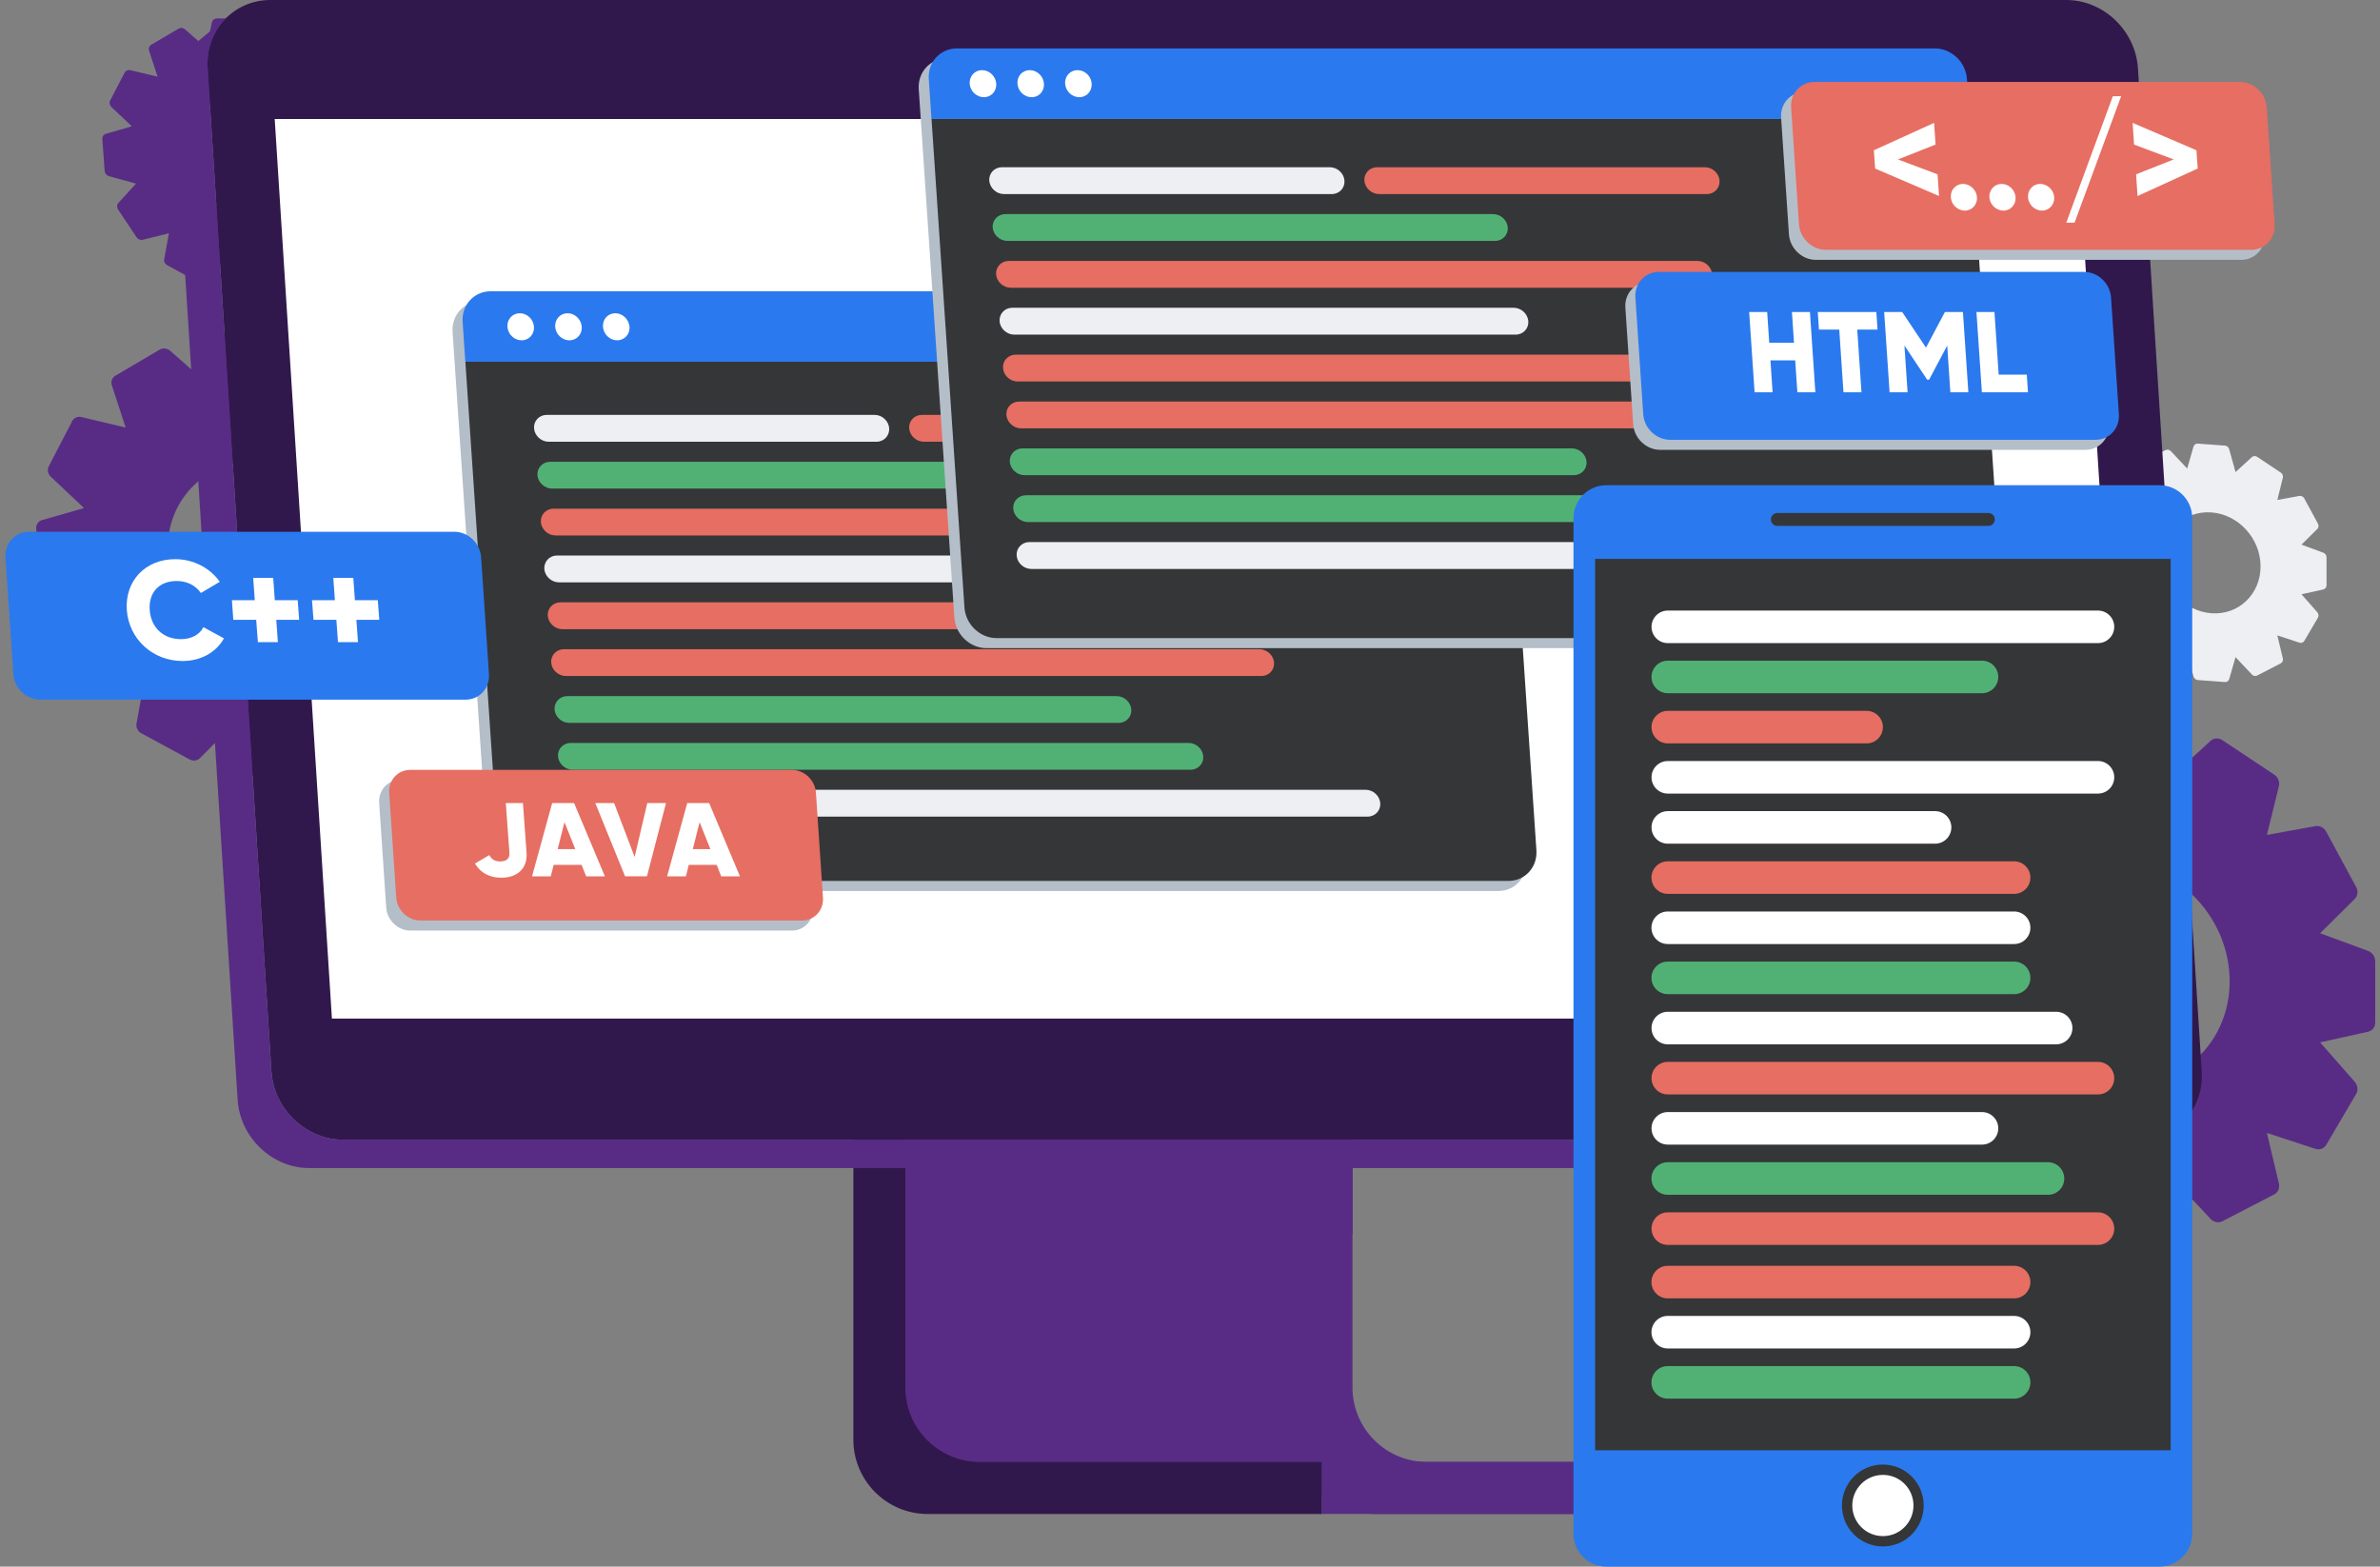 <svg width="237" height="156" viewBox="0 0 237 156" fill="none" xmlns="http://www.w3.org/2000/svg">
<rect x="0" y="0" width="237" height="156" fill="#808080" stroke="none"/>
<g clip-path="url(#clip0_1_12941)">
<path d="M48.038 51.793C48.418 51.899 48.705 52.233 48.731 52.62L49.111 57.823C49.138 58.21 48.905 58.544 48.538 58.65L44.359 59.851L47.665 62.973C47.958 63.247 48.038 63.667 47.872 64L45.539 68.503C45.399 68.77 45.119 68.93 44.813 68.93C44.739 68.93 44.673 68.924 44.599 68.904L40.214 67.856L41.594 72.066C41.714 72.439 41.574 72.826 41.247 73.019L36.828 75.621C36.695 75.701 36.548 75.735 36.395 75.735C36.175 75.735 35.949 75.654 35.769 75.494L32.356 72.486L31.437 76.655C31.357 77.022 31.03 77.276 30.637 77.276H25.319C24.925 77.276 24.566 77.022 24.426 76.655L22.893 72.486L19.914 75.494C19.754 75.654 19.541 75.735 19.321 75.735C19.167 75.735 19.014 75.695 18.874 75.621L14.076 73.019C13.722 72.826 13.523 72.439 13.589 72.066L14.355 67.856L10.123 68.904C10.057 68.924 9.984 68.93 9.91 68.93C9.604 68.93 9.297 68.77 9.117 68.503L6.131 64C5.912 63.673 5.932 63.253 6.185 62.973L9.037 59.851L4.685 58.65C4.299 58.544 4.012 58.21 3.985 57.823L3.606 52.62C3.579 52.239 3.812 51.899 4.185 51.793L8.364 50.592L5.058 47.47C4.765 47.196 4.685 46.776 4.852 46.443L7.184 41.94C7.324 41.666 7.604 41.506 7.918 41.506C7.991 41.506 8.058 41.513 8.131 41.533L12.516 42.58L11.136 38.371C11.017 37.997 11.156 37.61 11.483 37.417L15.902 34.815C16.035 34.735 16.182 34.702 16.335 34.702C16.555 34.702 16.781 34.782 16.961 34.942L20.374 37.95L21.293 33.781C21.373 33.414 21.7 33.161 22.093 33.161H27.411C27.805 33.161 28.171 33.414 28.305 33.781L29.837 37.95L32.81 34.942C32.963 34.782 33.176 34.702 33.403 34.702C33.556 34.702 33.709 34.742 33.849 34.815L38.648 37.417C39.001 37.61 39.201 37.997 39.134 38.371L38.368 42.58L42.6 41.533C42.667 41.513 42.74 41.506 42.813 41.506C43.12 41.506 43.426 41.666 43.606 41.94L46.592 46.443C46.812 46.776 46.792 47.19 46.539 47.47L43.686 50.592L48.038 51.793ZM27.045 64.621C32.363 64.621 36.362 60.411 35.982 55.221C35.602 50.025 30.984 45.815 25.672 45.815C20.36 45.815 16.355 50.025 16.735 55.221C17.115 60.405 21.727 64.621 27.045 64.621Z" fill="#582C85"/>
<path d="M37.588 13.329C37.822 13.395 38.002 13.602 38.015 13.835L38.248 17.044C38.268 17.284 38.121 17.491 37.895 17.551L35.316 18.292L37.355 20.22C37.535 20.393 37.588 20.646 37.482 20.853L36.042 23.628C35.956 23.795 35.782 23.895 35.589 23.895C35.542 23.895 35.502 23.889 35.456 23.882L32.75 23.235L33.603 25.83C33.676 26.063 33.59 26.297 33.39 26.417L30.677 28.018C30.597 28.065 30.504 28.091 30.411 28.091C30.271 28.091 30.131 28.038 30.024 27.945L27.918 26.09L27.352 28.658C27.298 28.885 27.098 29.039 26.858 29.039H23.579C23.34 29.039 23.113 28.885 23.026 28.658L22.08 26.09L20.247 27.945C20.147 28.045 20.02 28.091 19.881 28.091C19.787 28.091 19.694 28.071 19.607 28.018L16.648 26.41C16.428 26.29 16.308 26.057 16.348 25.823L16.822 23.228L14.209 23.875C14.169 23.889 14.122 23.889 14.082 23.889C13.889 23.889 13.703 23.788 13.596 23.622L11.75 20.847C11.617 20.64 11.63 20.386 11.783 20.213L13.543 18.285L10.857 17.544C10.617 17.478 10.444 17.271 10.424 17.038L10.19 13.829C10.17 13.595 10.317 13.382 10.55 13.322L13.129 12.581L11.09 10.653C10.91 10.48 10.857 10.226 10.963 10.02L12.403 7.245C12.49 7.078 12.663 6.978 12.856 6.978C12.903 6.978 12.943 6.984 12.989 6.991L15.695 7.638L14.842 5.043C14.769 4.816 14.855 4.576 15.055 4.456L17.781 2.855C17.861 2.808 17.954 2.782 18.048 2.782C18.188 2.782 18.321 2.835 18.434 2.929L20.54 4.783L21.107 2.215C21.16 1.988 21.36 1.834 21.6 1.834H24.879C25.119 1.834 25.346 1.988 25.432 2.215L26.378 4.783L28.211 2.929C28.305 2.828 28.438 2.782 28.578 2.782C28.671 2.782 28.764 2.808 28.858 2.855L31.817 4.456C32.037 4.576 32.157 4.816 32.117 5.043L31.643 7.638L34.256 6.991C34.296 6.978 34.343 6.978 34.383 6.978C34.576 6.978 34.763 7.078 34.869 7.245L36.715 10.02C36.849 10.226 36.842 10.48 36.682 10.653L34.922 12.581L37.588 13.329ZM24.639 21.24C27.918 21.24 30.391 18.645 30.151 15.443C29.917 12.241 27.072 9.639 23.786 9.639C20.507 9.639 18.041 12.235 18.274 15.443C18.514 18.645 21.36 21.24 24.639 21.24Z" fill="#582C85"/>
<path d="M217.801 65.082L216.175 66.569C216.028 66.703 215.815 66.709 215.642 66.596L213.296 65.035C213.156 64.942 213.069 64.781 213.069 64.621C213.069 64.581 213.076 64.548 213.083 64.514L213.629 62.306L211.437 62.707C211.243 62.74 211.043 62.64 210.943 62.453L209.591 59.952C209.551 59.878 209.531 59.798 209.531 59.718C209.531 59.605 209.571 59.491 209.657 59.411L211.223 57.857L209.051 57.056C208.857 56.983 208.724 56.796 208.724 56.59V53.814C208.724 53.608 208.857 53.441 209.051 53.394L211.223 52.914L209.657 51.133C209.577 51.039 209.531 50.919 209.531 50.806C209.531 50.726 209.551 50.652 209.591 50.579L210.943 48.278C211.043 48.104 211.243 48.037 211.437 48.097L213.629 48.818L213.083 46.53C213.076 46.49 213.069 46.456 213.069 46.416C213.069 46.256 213.149 46.109 213.296 46.036L215.642 44.822C215.815 44.735 216.035 44.775 216.175 44.929L217.801 46.656L218.428 44.475C218.481 44.282 218.661 44.161 218.854 44.175L221.56 44.375C221.76 44.388 221.933 44.542 221.987 44.742L222.613 47.01L224.239 45.522C224.386 45.389 224.599 45.382 224.772 45.496L227.118 47.057C227.258 47.15 227.338 47.31 227.338 47.47C227.338 47.51 227.332 47.544 227.325 47.577L226.778 49.785L228.971 49.385C229.164 49.352 229.364 49.452 229.464 49.638L230.817 52.14C230.857 52.213 230.877 52.293 230.877 52.373C230.877 52.487 230.837 52.6 230.751 52.68L229.184 54.235L231.35 55.035C231.544 55.108 231.677 55.295 231.677 55.502V58.277C231.677 58.484 231.544 58.651 231.35 58.697L229.184 59.178L230.751 60.959C230.83 61.052 230.877 61.172 230.877 61.286C230.877 61.366 230.857 61.439 230.817 61.513L229.464 63.814C229.364 63.987 229.164 64.061 228.971 63.994L226.778 63.274L227.325 65.562C227.332 65.602 227.338 65.635 227.338 65.675C227.338 65.835 227.258 65.982 227.118 66.055L224.772 67.27C224.599 67.356 224.379 67.316 224.239 67.163L222.613 65.435L221.987 67.617C221.933 67.81 221.76 67.93 221.56 67.917L218.854 67.717C218.654 67.703 218.481 67.55 218.428 67.356L217.801 65.082ZM225.106 56.403C225.106 53.628 222.913 51.226 220.214 51.026C217.508 50.826 215.315 52.914 215.315 55.689C215.315 58.464 217.508 60.872 220.214 61.066C222.913 61.266 225.106 59.178 225.106 56.403Z" fill="#EEEFF3"/>
<path d="M184.765 73.634L182.353 75.842C182.139 76.042 181.82 76.055 181.56 75.882L178.081 73.567C177.874 73.427 177.748 73.194 177.748 72.953C177.748 72.9 177.754 72.847 177.768 72.793L178.574 69.511L175.322 70.105C175.035 70.158 174.735 70.005 174.589 69.731L172.576 66.016C172.516 65.902 172.483 65.782 172.483 65.669C172.483 65.495 172.549 65.329 172.669 65.209L174.995 62.9L171.769 61.713C171.483 61.606 171.29 61.326 171.29 61.019V56.903C171.29 56.596 171.483 56.343 171.769 56.283L174.995 55.569L172.669 52.921C172.549 52.781 172.483 52.607 172.483 52.434C172.483 52.313 172.509 52.2 172.576 52.1L174.589 48.678C174.735 48.424 175.035 48.318 175.322 48.411L178.574 49.478L177.768 46.083C177.754 46.029 177.748 45.969 177.748 45.916C177.748 45.676 177.874 45.462 178.081 45.349L181.56 43.541C181.82 43.408 182.139 43.474 182.353 43.701L184.765 46.263L185.692 43.028C185.772 42.741 186.032 42.561 186.331 42.581L190.35 42.874C190.65 42.894 190.903 43.114 190.99 43.414L191.916 46.79L194.329 44.582C194.542 44.388 194.869 44.368 195.122 44.542L198.608 46.857C198.814 46.997 198.941 47.23 198.941 47.47C198.941 47.524 198.934 47.577 198.921 47.63L198.114 50.913L201.367 50.319C201.653 50.266 201.953 50.419 202.1 50.693L204.113 54.408C204.173 54.522 204.199 54.642 204.199 54.755C204.199 54.928 204.133 55.095 204.013 55.215L201.687 57.523L204.906 58.711C205.192 58.818 205.385 59.098 205.385 59.405V63.527C205.385 63.834 205.192 64.088 204.906 64.148L201.687 64.862L204.013 67.51C204.133 67.65 204.199 67.823 204.199 67.997C204.199 68.11 204.173 68.23 204.113 68.331L202.1 71.753C201.953 72.006 201.653 72.113 201.367 72.019L198.114 70.952L198.921 74.348C198.934 74.401 198.941 74.461 198.941 74.514C198.941 74.755 198.821 74.975 198.608 75.081L195.122 76.889C194.869 77.023 194.542 76.956 194.329 76.729L191.916 74.168L190.99 77.403C190.91 77.69 190.65 77.87 190.35 77.85L186.331 77.556C186.038 77.536 185.778 77.316 185.692 77.016L184.765 73.634ZM195.615 60.746C195.615 56.63 192.356 53.047 188.344 52.754C184.325 52.46 181.073 55.562 181.073 59.678C181.073 63.801 184.332 67.376 188.344 67.67C192.363 67.964 195.615 64.862 195.615 60.746Z" fill="#EEEFF3"/>
<path d="M205.96 116.802L202.381 120.077C202.068 120.371 201.588 120.391 201.208 120.137L196.05 116.708C195.736 116.502 195.556 116.155 195.556 115.801C195.556 115.721 195.563 115.641 195.583 115.561L196.776 110.705L191.958 111.578C191.531 111.659 191.085 111.432 190.871 111.025L187.892 105.521C187.806 105.355 187.759 105.181 187.759 105.008C187.759 104.754 187.852 104.507 188.032 104.327L191.484 100.912L186.713 99.157C186.293 99.004 186 98.584 186 98.13V92.026C186 91.572 186.286 91.199 186.713 91.105L191.484 90.045L188.032 86.122C187.852 85.915 187.759 85.655 187.759 85.402C187.759 85.228 187.806 85.055 187.892 84.908L190.871 79.838C191.091 79.465 191.538 79.305 191.958 79.445L196.776 81.026L195.583 75.996C195.563 75.916 195.556 75.829 195.556 75.749C195.556 75.395 195.736 75.075 196.05 74.908L201.208 72.233C201.588 72.04 202.068 72.133 202.381 72.467L205.96 76.263L207.333 71.473C207.453 71.046 207.839 70.779 208.279 70.812L214.237 71.246C214.677 71.279 215.064 71.606 215.184 72.046L216.557 77.043L220.135 73.768C220.449 73.481 220.935 73.454 221.308 73.708L226.467 77.136C226.773 77.343 226.96 77.69 226.96 78.044C226.96 78.124 226.953 78.204 226.933 78.284L225.74 83.14L230.559 82.266C230.985 82.186 231.432 82.413 231.645 82.82L234.624 88.324C234.711 88.49 234.757 88.664 234.757 88.837C234.757 89.091 234.664 89.338 234.484 89.518L231.039 92.933L235.81 94.688C236.23 94.848 236.524 95.261 236.524 95.715V101.819C236.524 102.273 236.237 102.646 235.81 102.74L231.039 103.8L234.484 107.723C234.664 107.929 234.757 108.19 234.757 108.443C234.757 108.617 234.717 108.783 234.624 108.937L231.645 114.007C231.425 114.38 230.985 114.54 230.559 114.4L225.74 112.819L226.933 117.849C226.953 117.929 226.96 118.016 226.96 118.096C226.96 118.45 226.78 118.776 226.467 118.937L221.308 121.612C220.928 121.805 220.449 121.718 220.135 121.378L216.557 117.582L215.184 122.379C215.064 122.799 214.677 123.073 214.237 123.039L208.279 122.606C207.839 122.572 207.453 122.245 207.333 121.805L205.96 116.802ZM222.028 97.71C222.028 91.612 217.203 86.316 211.258 85.875C205.307 85.442 200.488 90.031 200.488 96.129C200.488 102.233 205.313 107.529 211.258 107.963C217.203 108.403 222.028 103.807 222.028 97.71Z" fill="#582C85"/>
<path d="M170.93 106.729L168.724 108.75C168.53 108.93 168.23 108.943 167.997 108.79L164.818 106.675C164.625 106.549 164.512 106.335 164.512 106.115C164.512 106.068 164.518 106.015 164.532 105.968L165.271 102.973L162.299 103.513C162.039 103.56 161.759 103.42 161.626 103.173L159.793 99.778C159.74 99.677 159.713 99.564 159.713 99.457C159.713 99.297 159.773 99.15 159.88 99.037L162.006 96.929L159.06 95.848C158.8 95.755 158.62 95.495 158.62 95.215V91.452C158.62 91.172 158.8 90.945 159.06 90.885L162.006 90.231L159.88 87.817C159.766 87.69 159.713 87.53 159.713 87.376C159.713 87.269 159.74 87.163 159.793 87.069L161.626 83.941C161.759 83.707 162.032 83.607 162.299 83.694L165.271 84.668L164.532 81.566C164.518 81.513 164.512 81.466 164.512 81.412C164.512 81.192 164.625 80.999 164.818 80.899L167.997 79.251C168.23 79.131 168.53 79.191 168.724 79.398L170.93 81.739L171.776 78.784C171.849 78.524 172.089 78.357 172.356 78.377L176.028 78.644C176.301 78.664 176.534 78.864 176.608 79.138L177.454 82.22L179.66 80.198C179.853 80.018 180.153 80.005 180.387 80.158L183.566 82.273C183.752 82.4 183.865 82.613 183.865 82.833C183.865 82.88 183.859 82.933 183.846 82.98L183.106 85.975L186.078 85.435C186.345 85.388 186.618 85.528 186.751 85.775L188.591 89.171C188.644 89.271 188.671 89.384 188.671 89.484C188.671 89.644 188.611 89.791 188.497 89.904L186.371 92.013L189.317 93.093C189.577 93.193 189.757 93.447 189.757 93.727V97.489C189.757 97.769 189.577 97.996 189.317 98.056L186.371 98.71L188.497 101.125C188.611 101.252 188.671 101.412 188.671 101.572C188.671 101.679 188.644 101.785 188.591 101.879L186.751 105.008C186.618 105.241 186.345 105.341 186.078 105.254L183.106 104.28L183.846 107.382C183.859 107.436 183.865 107.482 183.865 107.536C183.865 107.756 183.752 107.956 183.566 108.049L180.387 109.697C180.153 109.817 179.853 109.764 179.66 109.55L177.454 107.209L176.608 110.164C176.534 110.424 176.295 110.591 176.028 110.571L172.356 110.304C172.089 110.284 171.849 110.084 171.776 109.811L170.93 106.729ZM180.84 94.948C180.84 91.185 177.867 87.917 174.195 87.65C170.523 87.383 167.551 90.211 167.551 93.974C167.551 97.736 170.523 101.005 174.195 101.272C177.867 101.545 180.84 98.71 180.84 94.948Z" fill="#EEEFF3"/>
<path d="M86.45 108.53V137.608L89.229 146.681L93.667 148.162L140.419 148.969L134.495 143.505L132.928 134.333V107.756L86.45 108.53Z" fill="#582C85"/>
<path d="M134.681 138.162V89.27H129.503V143.352C129.503 147.441 132.815 150.763 136.907 150.763H176.135V145.58H142.092C137.994 145.573 134.681 142.258 134.681 138.162Z" fill="#582C85"/>
<path d="M134.688 115.941H90.155V122.852H134.688V115.941Z" fill="#582C85"/>
<path d="M176.135 145.573H131.602V150.757H176.135V145.573Z" fill="#582C85"/>
<path d="M90.155 138.162V89.27H84.977V143.352C84.977 147.441 88.289 150.763 92.381 150.763H131.609V145.58H97.566C93.467 145.573 90.155 142.258 90.155 138.162Z" fill="#30184C"/>
<path d="M205.766 0C209.464 0 212.657 3.049 212.897 6.798L219.248 106.695C219.488 110.444 216.682 113.493 212.983 113.493H34.16C30.461 113.493 27.268 110.444 27.029 106.695L20.677 6.798C20.444 3.049 23.243 0 26.942 0H205.766Z" fill="#30184C"/>
<path d="M212.976 113.486H34.159C30.461 113.486 27.268 110.438 27.028 106.689L20.677 6.798C20.557 4.897 21.217 3.182 22.377 1.948C22.543 1.775 22.716 1.608 22.903 1.448L19.537 4.27C18.051 5.517 17.172 7.452 17.311 9.62L23.663 109.517C23.903 113.266 27.088 116.315 30.794 116.315H209.611C211.17 116.315 212.57 115.774 213.65 114.867L217.015 112.045C215.936 112.946 214.536 113.486 212.976 113.486Z" fill="#582C85"/>
<path d="M206.745 11.848L212.443 101.432H33.053L27.355 11.848H206.745Z" fill="white"/>
<path d="M148.717 37.024L148.45 33.054C148.337 31.367 146.911 30.006 145.251 30.006H47.862C46.209 30.006 44.956 31.367 45.07 33.054L45.336 37.024L48.615 85.668C48.728 87.356 50.161 88.724 51.814 88.724H149.203C150.856 88.724 152.103 87.356 151.989 85.668L148.717 37.024Z" fill="#B4BEC8"/>
<path d="M149.716 36.023H46.342L49.621 84.668C49.734 86.356 51.167 87.723 52.82 87.723H150.21C151.862 87.723 153.109 86.356 152.995 84.668L149.716 36.023Z" fill="#353638"/>
<path d="M146.258 29.005H48.862C47.209 29.005 45.956 30.366 46.069 32.054L46.336 36.023H149.716L149.45 32.054C149.337 30.366 147.91 29.005 146.258 29.005Z" fill="#2B79EE"/>
<path d="M51.761 31.193C51.034 31.193 50.481 31.794 50.528 32.541C50.581 33.288 51.214 33.888 51.941 33.888C52.674 33.888 53.22 33.288 53.173 32.541C53.127 31.8 52.494 31.193 51.761 31.193Z" fill="white"/>
<path d="M56.519 31.193C55.786 31.193 55.239 31.794 55.286 32.541C55.339 33.288 55.966 33.888 56.699 33.888C57.432 33.888 57.978 33.288 57.932 32.541C57.879 31.8 57.245 31.193 56.519 31.193Z" fill="white"/>
<path d="M61.271 31.193C60.538 31.193 59.991 31.794 60.045 32.541C60.098 33.288 60.724 33.888 61.458 33.888C62.184 33.888 62.737 33.288 62.69 32.541C62.63 31.8 61.997 31.193 61.271 31.193Z" fill="white"/>
<path d="M87.083 41.313H54.447C53.7 41.313 53.127 41.914 53.18 42.648C53.233 43.388 53.893 43.989 54.64 43.989H87.276C88.023 43.989 88.596 43.388 88.542 42.648C88.496 41.914 87.836 41.313 87.083 41.313Z" fill="#EEEFF3"/>
<path d="M124.438 41.313H91.808C91.055 41.313 90.482 41.914 90.535 42.648C90.588 43.388 91.248 43.989 92.001 43.989H124.631C125.378 43.989 125.951 43.388 125.897 42.648C125.851 41.914 125.191 41.313 124.438 41.313Z" fill="#E66E62"/>
<path d="M103.351 45.983H54.786C54.04 45.983 53.467 46.583 53.52 47.317C53.573 48.051 54.233 48.651 54.98 48.651H103.544C104.291 48.651 104.864 48.051 104.811 47.317C104.757 46.583 104.097 45.983 103.351 45.983Z" fill="#51B175"/>
<path d="M123.705 50.653H55.126C54.38 50.653 53.807 51.253 53.86 51.987C53.913 52.721 54.573 53.321 55.319 53.321H123.898C124.644 53.321 125.217 52.721 125.164 51.987C125.111 51.253 124.451 50.653 123.705 50.653Z" fill="#E66E62"/>
<path d="M105.397 55.316H55.473C54.726 55.316 54.153 55.916 54.207 56.657C54.26 57.391 54.92 57.991 55.666 57.991H105.59C106.337 57.991 106.91 57.391 106.857 56.657C106.803 55.91 106.144 55.316 105.397 55.316Z" fill="#EEEFF3"/>
<path d="M134.621 59.979H55.813C55.066 59.979 54.493 60.579 54.546 61.313C54.6 62.054 55.26 62.654 56.006 62.654H134.814C135.561 62.654 136.134 62.054 136.081 61.313C136.027 60.579 135.374 59.979 134.621 59.979Z" fill="#E66E62"/>
<path d="M125.411 64.648H56.153C55.406 64.648 54.833 65.249 54.886 65.983C54.94 66.716 55.599 67.317 56.346 67.317H125.604C126.35 67.317 126.924 66.716 126.87 65.983C126.817 65.249 126.157 64.648 125.411 64.648Z" fill="#E66E62"/>
<path d="M111.195 69.318H56.492C55.746 69.318 55.173 69.918 55.226 70.652C55.279 71.386 55.939 71.986 56.686 71.986H111.388C112.135 71.986 112.708 71.386 112.655 70.652C112.601 69.918 111.942 69.318 111.195 69.318Z" fill="#51B175"/>
<path d="M118.359 73.981H56.832C56.086 73.981 55.513 74.581 55.566 75.315C55.619 76.049 56.279 76.649 57.026 76.649H118.553C119.299 76.649 119.872 76.049 119.819 75.315C119.766 74.581 119.106 73.981 118.359 73.981Z" fill="#51B175"/>
<path d="M135.987 78.644H57.172C56.426 78.644 55.852 79.244 55.906 79.985C55.959 80.719 56.619 81.319 57.365 81.319H136.18C136.927 81.319 137.5 80.719 137.447 79.985C137.393 79.244 136.734 78.644 135.987 78.644Z" fill="#EEEFF3"/>
<path d="M195.135 12.842L194.869 8.872C194.756 7.185 193.329 5.824 191.67 5.824H94.281C92.628 5.824 91.375 7.185 91.488 8.872L91.755 12.842L95.034 61.486C95.147 63.174 96.58 64.541 98.233 64.541H195.622C197.275 64.541 198.521 63.174 198.408 61.486L195.135 12.842Z" fill="#B4BEC8"/>
<path d="M196.135 11.841H92.761L96.04 60.486C96.153 62.174 97.586 63.541 99.239 63.541H196.628C198.281 63.541 199.528 62.174 199.414 60.486L196.135 11.841Z" fill="#353638"/>
<path d="M192.677 4.823H95.281C93.628 4.823 92.375 6.184 92.488 7.872L92.755 11.841H196.135L195.869 7.872C195.756 6.184 194.329 4.823 192.677 4.823Z" fill="#2B79EE"/>
<path d="M132.415 16.651H99.779C99.032 16.651 98.459 17.251 98.513 17.985C98.566 18.726 99.226 19.326 99.972 19.326H132.615C133.362 19.326 133.935 18.726 133.882 17.985C133.828 17.251 133.168 16.651 132.415 16.651Z" fill="#EEEFF3"/>
<path d="M169.77 16.651H137.141C136.388 16.651 135.814 17.251 135.868 17.985C135.921 18.726 136.581 19.326 137.334 19.326H169.964C170.71 19.326 171.283 18.726 171.23 17.985C171.183 17.251 170.523 16.651 169.77 16.651Z" fill="#E66E62"/>
<path d="M148.684 21.32H100.119C99.372 21.32 98.799 21.921 98.853 22.654C98.906 23.388 99.566 23.989 100.312 23.989H148.877C149.623 23.989 150.196 23.388 150.143 22.654C150.09 21.914 149.43 21.32 148.684 21.32Z" fill="#51B175"/>
<path d="M169.037 25.983H100.459C99.712 25.983 99.139 26.584 99.192 27.318C99.246 28.051 99.906 28.652 100.652 28.652H169.23C169.977 28.652 170.55 28.051 170.497 27.318C170.443 26.584 169.783 25.983 169.037 25.983Z" fill="#E66E62"/>
<path d="M150.73 30.646H100.805C100.059 30.646 99.486 31.247 99.539 31.987C99.592 32.721 100.252 33.322 100.999 33.322H150.923C151.669 33.322 152.242 32.721 152.189 31.987C152.136 31.247 151.476 30.646 150.73 30.646Z" fill="#EEEFF3"/>
<path d="M179.954 35.316H101.145C100.399 35.316 99.826 35.917 99.879 36.651C99.932 37.391 100.592 37.992 101.338 37.992H180.154C180.9 37.992 181.473 37.391 181.42 36.651C181.36 35.917 180.707 35.316 179.954 35.316Z" fill="#E66E62"/>
<path d="M170.743 39.986H101.485C100.739 39.986 100.165 40.586 100.219 41.32C100.272 42.054 100.932 42.654 101.678 42.654H170.936C171.683 42.654 172.256 42.054 172.203 41.32C172.149 40.58 171.49 39.986 170.743 39.986Z" fill="#E66E62"/>
<path d="M156.528 44.649H101.825C101.078 44.649 100.505 45.249 100.559 45.983C100.612 46.717 101.272 47.317 102.018 47.317H156.721C157.467 47.317 158.041 46.717 157.987 45.983C157.934 45.249 157.274 44.649 156.528 44.649Z" fill="#51B175"/>
<path d="M163.692 49.318H102.165C101.418 49.318 100.845 49.919 100.898 50.653C100.952 51.386 101.612 51.987 102.358 51.987H163.885C164.632 51.987 165.205 51.386 165.152 50.653C165.098 49.919 164.438 49.318 163.692 49.318Z" fill="#51B175"/>
<path d="M181.32 53.981H102.505C101.758 53.981 101.185 54.582 101.238 55.322C101.292 56.056 101.951 56.657 102.698 56.657H181.513C182.259 56.657 182.833 56.056 182.779 55.322C182.726 54.582 182.066 53.981 181.32 53.981Z" fill="#EEEFF3"/>
<path d="M97.793 6.985C97.067 6.985 96.514 7.585 96.56 8.332C96.614 9.08 97.247 9.68 97.973 9.68C98.706 9.68 99.253 9.08 99.206 8.332C99.153 7.585 98.52 6.985 97.793 6.985Z" fill="white"/>
<path d="M102.545 6.985C101.812 6.985 101.266 7.585 101.319 8.332C101.372 9.08 101.999 9.68 102.732 9.68C103.465 9.68 104.012 9.08 103.958 8.332C103.905 7.585 103.278 6.985 102.545 6.985Z" fill="white"/>
<path d="M107.297 6.985C106.564 6.985 106.017 7.585 106.064 8.332C106.117 9.08 106.744 9.68 107.477 9.68C108.203 9.68 108.756 9.08 108.71 8.332C108.663 7.585 108.03 6.985 107.297 6.985Z" fill="white"/>
<path d="M224.726 11.714C224.633 10.3 223.433 9.159 222.047 9.159H179.7C178.314 9.159 177.267 10.3 177.361 11.714L178.141 23.322C178.234 24.736 179.44 25.877 180.826 25.877H223.173C224.559 25.877 225.606 24.736 225.506 23.322L224.726 11.714Z" fill="#B4BEC8"/>
<path d="M206.538 28.078H164.192C162.806 28.078 161.759 29.219 161.852 30.633L162.632 42.24C162.726 43.655 163.932 44.795 165.318 44.795H207.665C209.051 44.795 210.097 43.655 209.997 42.24L209.218 30.633C209.124 29.226 207.925 28.078 206.538 28.078Z" fill="#B4BEC8"/>
<path d="M223.047 8.159H180.7C179.314 8.159 178.267 9.299 178.361 10.714L179.141 22.321C179.234 23.735 180.44 24.876 181.826 24.876H224.173C225.559 24.876 226.606 23.735 226.506 22.321L225.726 10.714C225.633 9.299 224.433 8.159 223.047 8.159Z" fill="#E66E62"/>
<path d="M192.596 12.235L186.598 14.963L186.725 16.784L193.089 19.52L192.943 17.358L188.997 15.877L192.743 14.396L192.596 12.235Z" fill="white"/>
<path d="M195.475 18.312C194.762 18.312 194.216 18.912 194.263 19.646C194.309 20.373 194.942 20.974 195.655 20.974C196.369 20.974 196.915 20.373 196.868 19.646C196.822 18.912 196.189 18.312 195.475 18.312Z" fill="white"/>
<path d="M199.321 18.312C198.608 18.312 198.055 18.912 198.101 19.646C198.148 20.373 198.781 20.974 199.501 20.974C200.214 20.974 200.761 20.373 200.714 19.646C200.667 18.912 200.034 18.312 199.321 18.312Z" fill="white"/>
<path d="M203.16 18.312C202.446 18.312 201.9 18.912 201.947 19.646C201.993 20.373 202.626 20.974 203.34 20.974C204.053 20.974 204.606 20.373 204.559 19.646C204.512 18.912 203.879 18.312 203.16 18.312Z" fill="white"/>
<path d="M211.224 9.58H210.397L205.759 22.174H206.585L211.224 9.58Z" fill="white"/>
<path d="M212.363 12.235L212.51 14.396L216.455 15.877L212.71 17.358L212.856 19.52L218.848 16.784L218.721 14.963L212.363 12.235Z" fill="white"/>
<path d="M207.538 27.078H165.192C163.806 27.078 162.759 28.218 162.852 29.633L163.632 41.24C163.726 42.654 164.932 43.795 166.318 43.795H208.665C210.051 43.795 211.097 42.654 210.997 41.24L210.218 29.633C210.124 28.225 208.925 27.078 207.538 27.078Z" fill="#2B79EE"/>
<path d="M180.234 31.067H178.441L178.647 34.129H176.181L175.975 31.067H174.182L174.722 39.065H176.515L176.301 35.883H178.767L178.981 39.065H180.773L180.234 31.067Z" fill="white"/>
<path d="M186.845 31.067H181.013L181.133 32.821H183.153L183.572 39.065H185.365L184.945 32.821H186.965L186.845 31.067Z" fill="white"/>
<path d="M195.469 31.067H193.676L191.79 34.616L189.417 31.067H187.625L188.164 39.065H189.957L189.644 34.409L191.903 37.804H192.103L193.903 34.409L194.216 39.065H196.009L195.469 31.067Z" fill="white"/>
<path d="M198.608 31.067H196.815L197.355 39.065H201.947L201.827 37.304H199.028L198.608 31.067Z" fill="white"/>
<path d="M80.258 79.958C80.172 78.69 79.099 77.663 77.853 77.663H39.858C38.611 77.663 37.672 78.69 37.758 79.958L38.458 90.371C38.545 91.639 39.625 92.666 40.864 92.666H78.859C80.105 92.666 81.038 91.639 80.951 90.371L80.258 79.958Z" fill="#B4BEC8"/>
<path d="M78.852 76.663H40.857C39.611 76.663 38.671 77.69 38.758 78.957L39.458 89.371C39.544 90.638 40.624 91.666 41.864 91.666H79.858C81.105 91.666 82.038 90.638 81.951 89.371L81.251 78.957C81.171 77.69 80.098 76.663 78.852 76.663Z" fill="#E66E62"/>
<path d="M52.074 79.965H50.368L50.728 84.915C50.761 85.362 50.561 85.782 49.815 85.782C49.242 85.782 48.975 85.562 48.715 85.155L47.295 85.989C47.849 86.916 48.742 87.403 49.928 87.403C51.467 87.403 52.554 86.516 52.434 84.908L52.074 79.965Z" fill="white"/>
<path d="M55.533 84.555L56.213 81.873L57.286 84.555H55.533ZM57.166 79.965H54.986L52.98 87.269H54.846L55.133 86.122H57.912L58.372 87.269H60.238L57.166 79.965Z" fill="white"/>
<path d="M66.323 79.965H64.457L63.197 85.335L61.151 79.965H59.278L62.244 87.263H64.423L66.323 79.965Z" fill="white"/>
<path d="M68.988 84.555L69.668 81.873L70.741 84.555H68.988ZM70.615 79.965H68.435L66.429 87.269H68.302L68.588 86.122H71.368L71.821 87.269H73.687L70.615 79.965Z" fill="white"/>
<path d="M45.232 52.953H2.886C1.499 52.953 0.453 54.094 0.546 55.508L1.326 67.115C1.419 68.53 2.626 69.671 4.012 69.671H46.358C47.745 69.671 48.791 68.53 48.691 67.115L47.911 55.508C47.818 54.094 46.625 52.953 45.232 52.953Z" fill="#2B79EE"/>
<path d="M17.448 55.682C14.442 55.682 12.423 57.883 12.629 60.752C12.836 63.62 15.182 65.822 18.188 65.822C20.014 65.822 21.54 64.948 22.299 63.567L20.253 62.453C19.88 63.206 19.041 63.647 18.028 63.647C16.261 63.647 15.035 62.493 14.909 60.752C14.782 59.01 15.835 57.856 17.601 57.856C18.614 57.856 19.5 58.303 20 59.05L21.886 57.936C20.92 56.556 19.261 55.682 17.448 55.682Z" fill="white"/>
<path d="M27.205 57.543H25.212L25.372 59.771H23.093L23.233 61.719H25.512L25.679 63.947H27.671L27.511 61.719H29.791L29.644 59.771H27.365L27.205 57.543Z" fill="white"/>
<path d="M35.182 57.543H33.19L33.35 59.771H31.07L31.217 61.719H33.496L33.656 63.947H35.649L35.489 61.719H37.768L37.622 59.771H35.342L35.182 57.543Z" fill="white"/>
<path d="M215.042 156H159.946C158.147 156 156.688 154.539 156.688 152.738V51.58C156.688 49.779 158.147 48.318 159.946 48.318H215.042C216.842 48.318 218.301 49.779 218.301 51.58V152.738C218.301 154.539 216.842 156 215.042 156Z" fill="#2B79EE"/>
<path d="M216.156 55.656H158.84V144.419H216.156V55.656Z" fill="#353638"/>
<path d="M208.918 64.041H166.078C165.185 64.041 164.458 63.314 164.458 62.42C164.458 61.526 165.185 60.799 166.078 60.799H208.918C209.811 60.799 210.537 61.526 210.537 62.42C210.537 63.314 209.811 64.041 208.918 64.041Z" fill="white"/>
<path d="M197.368 69.031H166.078C165.185 69.031 164.458 68.304 164.458 67.41C164.458 66.516 165.185 65.789 166.078 65.789H197.368C198.261 65.789 198.988 66.516 198.988 67.41C198.988 68.304 198.261 69.031 197.368 69.031Z" fill="#51B175"/>
<path d="M185.878 74.028H166.078C165.185 74.028 164.458 73.301 164.458 72.407C164.458 71.513 165.185 70.786 166.078 70.786H185.878C186.771 70.786 187.498 71.513 187.498 72.407C187.498 73.301 186.771 74.028 185.878 74.028Z" fill="#E66E62"/>
<path d="M208.918 79.024H166.078C165.185 79.024 164.458 78.297 164.458 77.403C164.458 76.509 165.185 75.782 166.078 75.782H208.918C209.811 75.782 210.537 76.509 210.537 77.403C210.537 78.297 209.811 79.024 208.918 79.024Z" fill="white"/>
<path d="M192.696 84.014H166.078C165.185 84.014 164.458 83.287 164.458 82.393C164.458 81.499 165.185 80.772 166.078 80.772H192.696C193.589 80.772 194.316 81.499 194.316 82.393C194.316 83.287 193.589 84.014 192.696 84.014Z" fill="white"/>
<path d="M200.567 89.011H166.071C165.178 89.011 164.452 88.284 164.452 87.39C164.452 86.496 165.178 85.769 166.071 85.769H200.567C201.46 85.769 202.186 86.496 202.186 87.39C202.186 88.284 201.467 89.011 200.567 89.011Z" fill="#E66E62"/>
<path d="M200.567 94.007H166.071C165.178 94.007 164.452 93.28 164.452 92.386C164.452 91.492 165.178 90.765 166.071 90.765H200.567C201.46 90.765 202.186 91.492 202.186 92.386C202.186 93.28 201.467 94.007 200.567 94.007Z" fill="white"/>
<path d="M200.567 98.997H166.071C165.178 98.997 164.452 98.27 164.452 97.376C164.452 96.482 165.178 95.755 166.071 95.755H200.567C201.46 95.755 202.186 96.482 202.186 97.376C202.186 98.27 201.467 98.997 200.567 98.997Z" fill="#51B175"/>
<path d="M200.567 129.29H166.071C165.178 129.29 164.452 128.563 164.452 127.669C164.452 126.775 165.178 126.048 166.071 126.048H200.567C201.46 126.048 202.186 126.775 202.186 127.669C202.186 128.563 201.467 129.29 200.567 129.29Z" fill="#E66E62"/>
<path d="M200.567 134.28H166.071C165.178 134.28 164.452 133.553 164.452 132.659C164.452 131.765 165.178 131.038 166.071 131.038H200.567C201.46 131.038 202.186 131.765 202.186 132.659C202.186 133.553 201.467 134.28 200.567 134.28Z" fill="white"/>
<path d="M200.567 139.276H166.071C165.178 139.276 164.452 138.549 164.452 137.655C164.452 136.761 165.178 136.034 166.071 136.034H200.567C201.46 136.034 202.186 136.761 202.186 137.655C202.186 138.549 201.467 139.276 200.567 139.276Z" fill="#51B175"/>
<path d="M204.752 103.994H166.078C165.185 103.994 164.458 103.266 164.458 102.373C164.458 101.479 165.185 100.751 166.078 100.751H204.752C205.646 100.751 206.372 101.479 206.372 102.373C206.372 103.266 205.646 103.994 204.752 103.994Z" fill="white"/>
<path d="M208.918 108.983H166.078C165.185 108.983 164.458 108.256 164.458 107.362C164.458 106.468 165.185 105.741 166.078 105.741H208.918C209.811 105.741 210.537 106.468 210.537 107.362C210.537 108.263 209.811 108.983 208.918 108.983Z" fill="#E66E62"/>
<path d="M197.368 113.98H166.078C165.185 113.98 164.458 113.253 164.458 112.359C164.458 111.465 165.185 110.738 166.078 110.738H197.368C198.261 110.738 198.988 111.465 198.988 112.359C198.988 113.253 198.261 113.98 197.368 113.98Z" fill="white"/>
<path d="M203.939 118.976H166.071C165.178 118.976 164.452 118.249 164.452 117.355C164.452 116.462 165.178 115.734 166.071 115.734H203.939C204.832 115.734 205.559 116.462 205.559 117.355C205.565 118.249 204.839 118.976 203.939 118.976Z" fill="#51B175"/>
<path d="M208.918 123.967H166.078C165.185 123.967 164.458 123.24 164.458 122.346C164.458 121.452 165.185 120.725 166.078 120.725H208.918C209.811 120.725 210.537 121.452 210.537 122.346C210.537 123.246 209.811 123.967 208.918 123.967Z" fill="#E66E62"/>
<path d="M198.001 51.086H176.988C176.635 51.086 176.348 51.373 176.348 51.727C176.348 52.08 176.635 52.367 176.988 52.367H198.001C198.355 52.367 198.641 52.08 198.641 51.727C198.648 51.373 198.355 51.086 198.001 51.086Z" fill="#353638"/>
<path d="M191.563 149.916C191.563 147.668 189.744 145.84 187.491 145.84C185.238 145.84 183.419 147.661 183.419 149.916C183.419 152.171 185.238 153.992 187.491 153.992C189.744 153.992 191.563 152.164 191.563 149.916Z" fill="#353638"/>
<path d="M187.498 152.965C189.18 152.965 190.544 151.6 190.544 149.916C190.544 148.233 189.18 146.868 187.498 146.868C185.816 146.868 184.452 148.233 184.452 149.916C184.452 151.6 185.816 152.965 187.498 152.965Z" fill="white"/>
</g>
<defs>
<clipPath id="clip0_1_12941">
<rect width="237" height="156" fill="white"/>
</clipPath>
</defs>
</svg>

